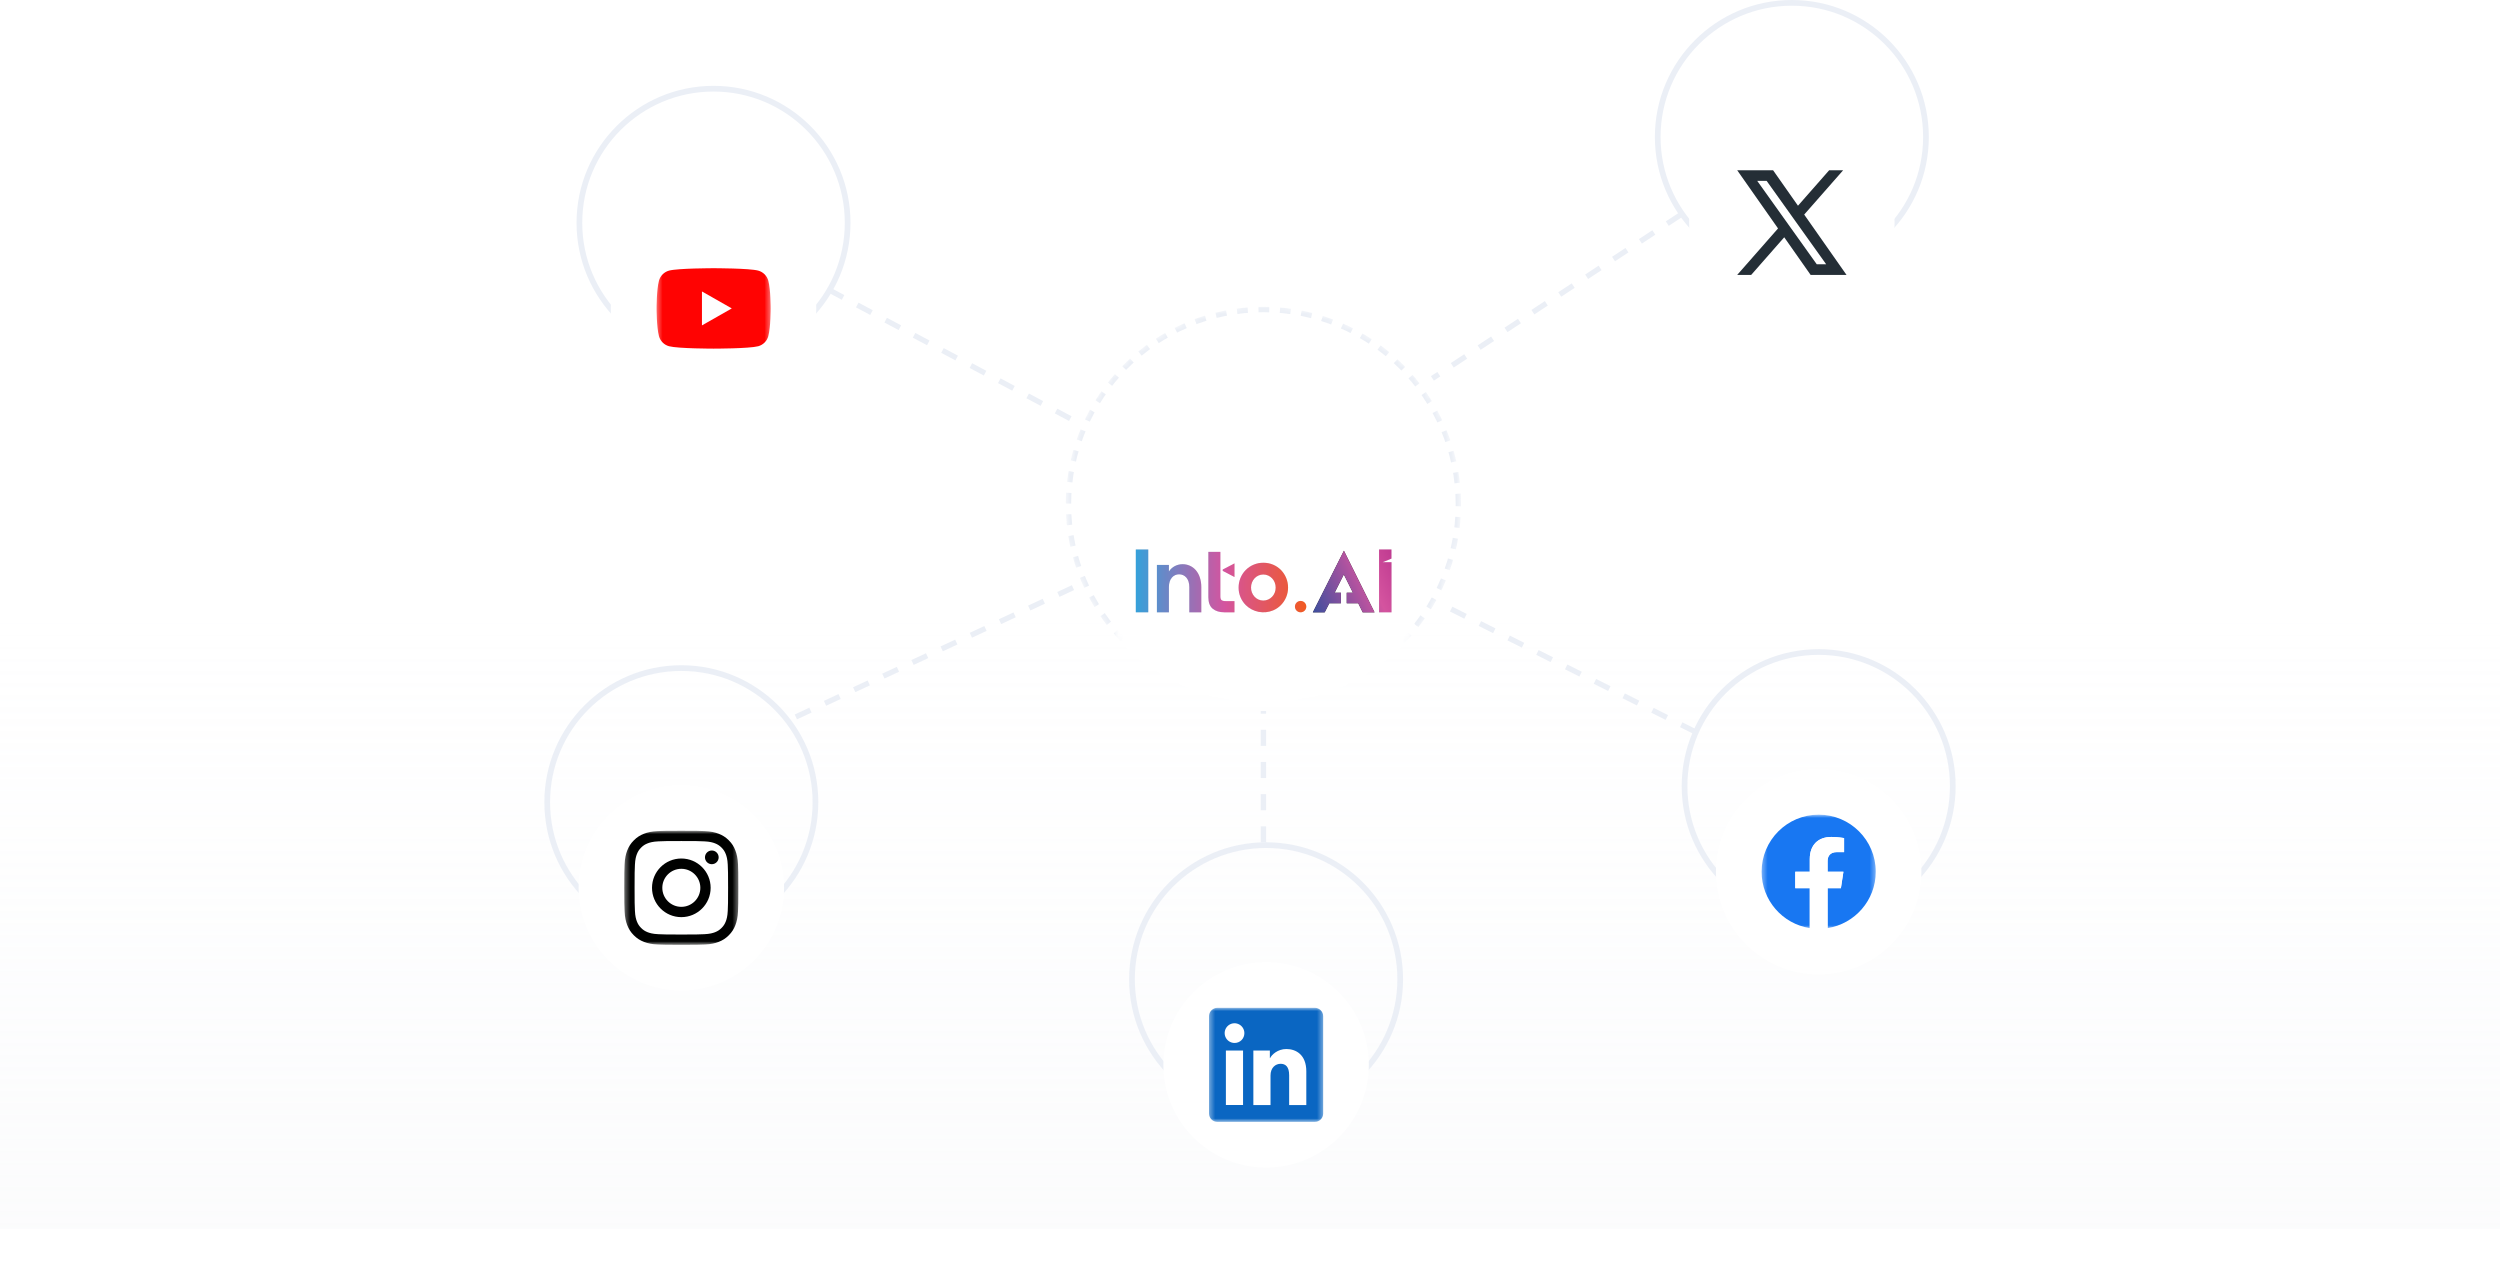 <svg width="466" height="238" viewBox="0 0 466 238" fill="none" xmlns="http://www.w3.org/2000/svg">
<rect opacity="0.2" y="89.032" width="466" height="140" fill="url(#paint0_linear_3543_78553)"/>
<path d="M316.059 136.439L268.501 112.532" stroke="#EBEFF6" stroke-dasharray="3 3"/>
<path d="M313.285 40.032L267 70.532" stroke="#EBEFF6" stroke-dasharray="3 3"/>
<path d="M200 109.532L146.5 134.495" stroke="#EBEFF6" stroke-dasharray="3 3"/>
<path d="M158 41.532C158 27.725 146.807 16.532 133 16.532C119.193 16.532 108 27.725 108 41.532C108 55.339 119.193 66.532 133 66.532C146.807 66.532 158 55.339 158 41.532Z" stroke="#EBEFF6" stroke-width="1.064"/>
<g filter="url(#filter0_dii_3543_78553)">
<path d="M152.149 41.532C152.149 30.956 143.576 22.383 133 22.383C122.425 22.383 113.852 30.956 113.852 41.532C113.852 52.108 122.425 60.681 133 60.681C143.576 60.681 152.149 52.108 152.149 41.532Z" fill="white"/>
<mask id="mask0_3543_78553" style="mask-type:luminance" maskUnits="userSpaceOnUse" x="122" y="30" width="22" height="23">
<path d="M143.64 30.894H122.363V52.17H143.64V30.894Z" fill="white"/>
</mask>
<g mask="url(#mask0_3543_78553)">
<path d="M143.215 36.378C143.095 35.925 142.857 35.512 142.526 35.18C142.197 34.848 141.785 34.607 141.333 34.484C139.67 34.037 133.021 34.037 133.021 34.037C133.021 34.037 126.372 34.037 124.708 34.484C124.256 34.607 123.845 34.848 123.515 35.18C123.185 35.512 122.948 35.925 122.828 36.378C122.383 38.048 122.383 41.532 122.383 41.532C122.383 41.532 122.383 45.016 122.828 46.687C122.948 47.139 123.185 47.553 123.515 47.885C123.845 48.217 124.256 48.457 124.708 48.58C126.372 49.028 133.021 49.028 133.021 49.028C133.021 49.028 139.67 49.028 141.333 48.58C141.785 48.457 142.197 48.217 142.526 47.885C142.857 47.553 143.095 47.139 143.215 46.687C143.659 45.016 143.659 41.532 143.659 41.532C143.659 41.532 143.659 38.048 143.215 36.378Z" fill="#FF0302"/>
<path d="M130.844 44.696V38.369L136.405 41.532L130.844 44.696Z" fill="#FEFEFE"/>
</g>
</g>
<path d="M359 25.532C359 11.725 347.807 0.532 334 0.532C320.193 0.532 309 11.725 309 25.532C309 39.339 320.193 50.532 334 50.532C347.807 50.532 359 39.339 359 25.532Z" stroke="#EBEFF6" stroke-width="1.064"/>
<g filter="url(#filter1_dii_3543_78553)">
<path d="M353.149 25.532C353.149 14.956 344.576 6.383 334 6.383C323.425 6.383 314.852 14.956 314.852 25.532C314.852 36.108 323.425 44.681 334 44.681C344.576 44.681 353.149 36.108 353.149 25.532Z" fill="white"/>
<path fill-rule="evenodd" clip-rule="evenodd" d="M337.5 35.284L332.58 28.271L326.422 35.284H323.816L331.425 26.623L323.816 15.781H330.506L335.143 22.389L340.953 15.781H343.558L336.303 24.039L344.19 35.284H337.5ZM340.402 33.307H338.647L327.547 17.757H329.302L333.747 23.984L334.516 25.064L340.402 33.307Z" fill="#242E36"/>
</g>
<path d="M364 146.532C364 132.725 352.807 121.532 339 121.532C325.193 121.532 314 132.725 314 146.532C314 160.339 325.193 171.532 339 171.532C352.807 171.532 364 160.339 364 146.532Z" stroke="#EBEFF6" stroke-width="1.064"/>
<g filter="url(#filter2_dii_3543_78553)">
<path d="M358.149 146.532C358.149 135.956 349.576 127.383 339 127.383C328.425 127.383 319.852 135.956 319.852 146.532C319.852 157.108 328.425 165.681 339 165.681C349.576 165.681 358.149 157.108 358.149 146.532Z" fill="white"/>
<mask id="mask1_3543_78553" style="mask-type:luminance" maskUnits="userSpaceOnUse" x="328" y="135" width="22" height="23">
<path d="M349.64 135.894H328.363V157.17H349.64V135.894Z" fill="white"/>
</mask>
<g mask="url(#mask1_3543_78553)">
<path d="M349.64 146.532C349.64 140.657 344.877 135.894 339.002 135.894C333.126 135.894 328.363 140.657 328.363 146.532C328.363 151.842 332.254 156.244 337.34 157.041V149.607H334.638V146.532H337.34V144.188C337.34 141.522 338.927 140.05 341.358 140.05C342.521 140.05 343.739 140.257 343.739 140.257V142.875H342.397C341.076 142.875 340.663 143.696 340.663 144.537V146.532H343.614L343.143 149.607H340.663V157.041C345.749 156.244 349.64 151.842 349.64 146.532Z" fill="#1877F2"/>
<path d="M343.142 149.607L343.613 146.532H340.662V144.537C340.662 143.697 341.075 142.875 342.396 142.875H343.738V140.257C343.738 140.257 342.521 140.05 341.357 140.05C338.926 140.05 337.339 141.522 337.339 144.188V146.532H334.637V149.607H337.339V157.041C338.44 157.214 339.561 157.214 340.662 157.041V149.607H343.142Z" fill="white"/>
</g>
</g>
<path d="M261 182.532C261 168.725 249.807 157.532 236 157.532C222.193 157.532 211 168.725 211 182.532C211 196.339 222.193 207.532 236 207.532C249.807 207.532 261 196.339 261 182.532Z" stroke="#EBEFF6" stroke-width="1.064"/>
<g filter="url(#filter3_dii_3543_78553)">
<path d="M255.149 182.532C255.149 171.956 246.576 163.383 236 163.383C225.425 163.383 216.852 171.956 216.852 182.532C216.852 193.108 225.425 201.681 236 201.681C246.576 201.681 255.149 193.108 255.149 182.532Z" fill="white"/>
<mask id="mask2_3543_78553" style="mask-type:luminance" maskUnits="userSpaceOnUse" x="225" y="171" width="22" height="23">
<path d="M246.64 171.894H225.363V193.17H246.64V171.894Z" fill="white"/>
</mask>
<g mask="url(#mask2_3543_78553)">
<path d="M245.07 171.894H226.934C226.518 171.894 226.118 172.06 225.823 172.354C225.529 172.649 225.363 173.048 225.363 173.465V191.6C225.363 192.017 225.529 192.416 225.823 192.711C226.118 193.005 226.518 193.17 226.934 193.17H245.07C245.486 193.17 245.886 193.005 246.18 192.711C246.474 192.416 246.64 192.017 246.64 191.6V173.465C246.64 173.048 246.474 172.649 246.18 172.354C245.886 172.06 245.486 171.894 245.07 171.894ZM231.705 190.019H228.506V179.857H231.705V190.019ZM230.104 178.45C229.74 178.448 229.387 178.338 229.086 178.135C228.785 177.932 228.552 177.645 228.413 177.308C228.276 176.972 228.242 176.604 228.313 176.248C228.386 175.892 228.562 175.566 228.819 175.311C229.076 175.054 229.404 174.881 229.76 174.811C230.116 174.741 230.485 174.779 230.82 174.918C231.155 175.057 231.441 175.294 231.642 175.595C231.843 175.897 231.951 176.252 231.951 176.615C231.954 176.857 231.908 177.099 231.816 177.323C231.725 177.549 231.589 177.753 231.416 177.924C231.244 178.096 231.039 178.23 230.813 178.32C230.588 178.411 230.346 178.455 230.104 178.45ZM243.495 190.028H240.298V184.477C240.298 182.839 239.603 182.334 238.704 182.334C237.756 182.334 236.825 183.049 236.825 184.518V190.028H233.626V179.865H236.702V181.273H236.743C237.053 180.649 238.133 179.58 239.785 179.58C241.569 179.58 243.497 180.639 243.497 183.742L243.495 190.028Z" fill="#0A66C2"/>
</g>
</g>
<g filter="url(#filter4_f_3543_78553)">
<mask id="mask3_3543_78553" style="mask-type:luminance" maskUnits="userSpaceOnUse" x="207" y="32" width="57" height="57">
<path d="M263.5 60.703C263.5 45.239 250.964 32.703 235.5 32.703C220.036 32.703 207.5 45.239 207.5 60.703C207.5 76.167 220.036 88.703 235.5 88.703C250.964 88.703 263.5 76.167 263.5 60.703Z" fill="white"/>
</mask>
<g mask="url(#mask3_3543_78553)">
<path d="M263 60.703C263 45.515 250.688 33.203 235.5 33.203C220.312 33.203 208 45.515 208 60.703C208 75.891 220.312 88.203 235.5 88.203C250.688 88.203 263 75.891 263 60.703Z" stroke="white" stroke-dasharray="2 2"/>
</g>
<path d="M263.5 60.703C263.5 45.239 250.964 32.703 235.5 32.703C220.036 32.703 207.5 45.239 207.5 60.703C207.5 76.167 220.036 88.703 235.5 88.703C250.964 88.703 263.5 76.167 263.5 60.703Z" stroke="url(#paint1_radial_3543_78553)" stroke-width="3" stroke-dasharray="2 2"/>
</g>
<g opacity="0.2" filter="url(#filter5_f_3543_78553)">
<mask id="mask4_3543_78553" style="mask-type:luminance" maskUnits="userSpaceOnUse" x="207" y="32" width="57" height="57">
<path d="M263.5 60.703C263.5 45.239 250.964 32.703 235.5 32.703C220.036 32.703 207.5 45.239 207.5 60.703C207.5 76.167 220.036 88.703 235.5 88.703C250.964 88.703 263.5 76.167 263.5 60.703Z" fill="white"/>
</mask>
<g mask="url(#mask4_3543_78553)">
<path d="M263 60.703C263 45.515 250.688 33.203 235.5 33.203C220.312 33.203 208 45.515 208 60.703C208 75.891 220.312 88.203 235.5 88.203C250.688 88.203 263 75.891 263 60.703Z" stroke="white" stroke-dasharray="2 2"/>
</g>
<path d="M263.5 60.703C263.5 45.239 250.964 32.703 235.5 32.703C220.036 32.703 207.5 45.239 207.5 60.703C207.5 76.167 220.036 88.703 235.5 88.703C250.964 88.703 263.5 76.167 263.5 60.703Z" stroke="url(#paint2_radial_3543_78553)" stroke-width="4" stroke-dasharray="1 1"/>
</g>
<path d="M235.5 157.031V132.532" stroke="#EBEFF6" stroke-dasharray="3 3"/>
<path d="M199.5 78.032L154.5 54.032" stroke="#EBEFF6" stroke-dasharray="3 3"/>
<mask id="mask5_3543_78553" style="mask-type:luminance" maskUnits="userSpaceOnUse" x="198" y="57" width="75" height="75">
<path d="M272.5 94.032C272.5 73.597 255.935 57.032 235.5 57.032C215.065 57.032 198.5 73.597 198.5 94.032C198.5 114.466 215.065 131.032 235.5 131.032C255.935 131.032 272.5 114.466 272.5 94.032Z" fill="white"/>
</mask>
<g mask="url(#mask5_3543_78553)">
<path d="M271.839 94.032C271.839 73.962 255.569 57.693 235.499 57.693C215.43 57.693 199.16 73.962 199.16 94.032C199.16 114.102 215.43 130.371 235.499 130.371C255.569 130.371 271.839 114.102 271.839 94.032Z" stroke="#EBEFF6" stroke-dasharray="2 2"/>
<g filter="url(#filter6_dii_3543_78553)">
<mask id="mask6_3543_78553" style="mask-type:luminance" maskUnits="userSpaceOnUse" x="206" y="64" width="59" height="60">
<path d="M264.573 94.032C264.573 77.976 251.557 64.96 235.501 64.96C219.445 64.96 206.43 77.976 206.43 94.032C206.43 110.088 219.445 123.103 235.501 123.103C251.557 123.103 264.573 110.088 264.573 94.032Z" fill="white"/>
</mask>
<g mask="url(#mask6_3543_78553)">
<path d="M264.573 94.032C264.573 77.976 251.557 64.96 235.501 64.96C219.445 64.96 206.43 77.976 206.43 94.032C206.43 110.088 219.445 123.103 235.501 123.103C251.557 123.103 264.573 110.088 264.573 94.032Z" fill="white"/>
<path d="M214.036 87.425H211.715V99.134H214.036V87.425Z" fill="#E6E7E8"/>
<path d="M222.866 91.243C222.558 90.898 222.179 90.622 221.755 90.436C221.341 90.256 220.894 90.165 220.443 90.166C219.943 90.165 219.45 90.282 219.005 90.509C218.551 90.743 218.166 91.091 217.886 91.519V90.301H215.648V99.134H217.886V94.44C217.879 94.084 217.93 93.729 218.037 93.389C218.125 93.117 218.266 92.865 218.452 92.649C218.619 92.457 218.825 92.305 219.057 92.202C219.289 92.102 219.538 92.051 219.789 92.051C220.041 92.051 220.29 92.102 220.522 92.202C220.753 92.305 220.96 92.458 221.127 92.649C221.311 92.866 221.45 93.118 221.536 93.389C221.643 93.729 221.694 94.084 221.687 94.44V99.134H223.925V94.507C223.937 93.859 223.84 93.214 223.638 92.598C223.474 92.099 223.212 91.639 222.866 91.243Z" fill="#E6E7E8"/>
<path d="M227.694 96.863C227.55 96.739 227.477 96.498 227.477 96.14V87.862H225.238V96.308C225.238 97.298 225.507 98.015 226.046 98.461C226.584 98.906 227.302 99.131 228.199 99.134H230.105V97.048H228.505C228.111 97.048 227.841 96.986 227.694 96.863Z" fill="#E6E7E8"/>
<path d="M227.918 91.412L230.106 92.556V90.016L227.918 91.159V91.412Z" fill="#E6E7E8"/>
<path d="M238.773 91.252C238.359 90.828 237.864 90.491 237.318 90.26C236.74 90.015 236.118 89.892 235.49 89.898C234.88 89.893 234.274 90.01 233.71 90.242C233.145 90.475 232.633 90.818 232.204 91.252C231.346 92.124 230.868 93.301 230.875 94.525C230.87 95.139 230.99 95.749 231.228 96.316C231.457 96.861 231.789 97.358 232.204 97.78C232.864 98.431 233.701 98.872 234.611 99.048C235.521 99.224 236.463 99.128 237.318 98.772C237.864 98.541 238.359 98.204 238.773 97.78C239.184 97.357 239.512 96.86 239.741 96.316C239.979 95.749 240.099 95.139 240.094 94.525C240.098 93.907 239.978 93.295 239.741 92.724C239.514 92.177 239.186 91.677 238.773 91.252ZM237.613 95.467C237.5 95.751 237.334 96.01 237.125 96.232C236.915 96.452 236.665 96.629 236.388 96.753C236.102 96.881 235.793 96.946 235.48 96.946C235.167 96.946 234.858 96.881 234.572 96.753C234.298 96.63 234.053 96.453 233.849 96.232C233.422 95.766 233.187 95.156 233.192 94.525C233.19 94.199 233.25 93.877 233.369 93.574C233.48 93.288 233.642 93.026 233.849 92.8C234.053 92.579 234.298 92.402 234.572 92.279C234.857 92.151 235.167 92.085 235.48 92.085C235.793 92.085 236.102 92.151 236.388 92.279C236.663 92.404 236.912 92.581 237.12 92.8C237.331 93.024 237.496 93.287 237.608 93.574C237.727 93.877 237.787 94.199 237.785 94.525C237.789 94.847 237.73 95.167 237.613 95.467Z" fill="#E6E7E8"/>
<path d="M242.435 99.134C243.021 99.134 243.495 98.659 243.495 98.074C243.495 97.488 243.021 97.013 242.435 97.013C241.85 97.013 241.375 97.488 241.375 98.074C241.375 98.659 241.85 99.134 242.435 99.134Z" fill="#E6E7E8"/>
<path d="M214.036 87.425H211.715V99.134H214.036V87.425Z" fill="url(#paint3_linear_3543_78553)"/>
<path d="M222.866 91.243C222.558 90.898 222.179 90.622 221.755 90.436C221.341 90.256 220.894 90.165 220.443 90.166C219.943 90.165 219.45 90.282 219.005 90.509C218.551 90.743 218.166 91.091 217.886 91.519V90.301H215.648V99.134H217.886V94.44C217.879 94.084 217.93 93.729 218.037 93.389C218.125 93.117 218.266 92.865 218.452 92.649C218.619 92.457 218.825 92.305 219.057 92.202C219.289 92.102 219.538 92.051 219.789 92.051C220.041 92.051 220.29 92.102 220.522 92.202C220.753 92.305 220.96 92.458 221.127 92.649C221.311 92.866 221.45 93.118 221.536 93.389C221.643 93.729 221.694 94.084 221.687 94.44V99.134H223.925V94.507C223.937 93.859 223.84 93.214 223.638 92.598C223.474 92.099 223.212 91.639 222.866 91.243Z" fill="url(#paint4_linear_3543_78553)"/>
<path d="M227.694 96.863C227.55 96.739 227.477 96.498 227.477 96.14V87.862H225.238V96.308C225.238 97.298 225.507 98.015 226.046 98.461C226.584 98.906 227.302 99.131 228.199 99.134H230.105V97.048H228.505C228.111 97.048 227.841 96.986 227.694 96.863Z" fill="url(#paint5_linear_3543_78553)"/>
<path d="M227.918 91.412L230.106 92.556V90.016L227.918 91.159V91.412Z" fill="url(#paint6_linear_3543_78553)"/>
<path d="M238.773 91.252C238.359 90.828 237.864 90.491 237.318 90.26C236.74 90.015 236.118 89.892 235.49 89.898C234.88 89.893 234.274 90.01 233.71 90.242C233.145 90.475 232.633 90.818 232.204 91.252C231.346 92.124 230.868 93.301 230.875 94.525C230.87 95.139 230.99 95.749 231.228 96.316C231.457 96.861 231.789 97.358 232.204 97.78C232.864 98.431 233.701 98.872 234.611 99.048C235.521 99.224 236.463 99.128 237.318 98.772C237.864 98.541 238.359 98.204 238.773 97.78C239.184 97.357 239.512 96.86 239.741 96.316C239.979 95.749 240.099 95.139 240.094 94.525C240.098 93.907 239.978 93.295 239.741 92.724C239.514 92.177 239.186 91.677 238.773 91.252ZM237.613 95.467C237.5 95.751 237.334 96.01 237.125 96.232C236.915 96.452 236.665 96.629 236.388 96.753C236.102 96.881 235.793 96.946 235.48 96.946C235.167 96.946 234.858 96.881 234.572 96.753C234.298 96.63 234.053 96.453 233.849 96.232C233.422 95.766 233.187 95.156 233.192 94.525C233.19 94.199 233.25 93.877 233.369 93.574C233.48 93.288 233.642 93.026 233.849 92.8C234.053 92.579 234.298 92.402 234.572 92.279C234.857 92.151 235.167 92.085 235.48 92.085C235.793 92.085 236.102 92.151 236.388 92.279C236.663 92.404 236.912 92.581 237.12 92.8C237.331 93.024 237.496 93.287 237.608 93.574C237.727 93.877 237.787 94.199 237.785 94.525C237.789 94.847 237.73 95.167 237.613 95.467Z" fill="url(#paint7_linear_3543_78553)"/>
<path d="M242.435 99.134C243.021 99.134 243.495 98.659 243.495 98.074C243.495 97.488 243.021 97.013 242.435 97.013C241.85 97.013 241.375 97.488 241.375 98.074C241.375 98.659 241.85 99.134 242.435 99.134Z" fill="url(#paint8_linear_3543_78553)"/>
<path d="M257.716 89.796L259.367 89.123V87.425H257.055V99.134H259.376V89.796H257.716Z" fill="#E6E7E8"/>
<path d="M250.506 87.66L244.719 99.134H246.922L247.78 97.451H249.947V95.483H248.773L250.489 92.067L252.189 95.483H251.033V97.451H253.181L254.005 99.134H256.21L250.506 87.66Z" fill="#231F20"/>
<path d="M257.716 89.796L259.367 89.123V87.425H257.055V99.134H259.376V89.796H257.716Z" fill="url(#paint9_linear_3543_78553)"/>
<path d="M250.506 87.66L244.719 99.134H246.922L247.78 97.451H249.947V95.483H248.773L250.489 92.067L252.189 95.483H251.033V97.451H253.181L254.005 99.134H256.21L250.506 87.66Z" fill="url(#paint10_linear_3543_78553)"/>
</g>
</g>
</g>
<path d="M263 60.703C263 45.515 250.688 33.203 235.5 33.203C220.312 33.203 208 45.515 208 60.703C208 75.891 220.312 88.203 235.5 88.203C250.688 88.203 263 75.891 263 60.703Z" stroke="url(#paint11_radial_3543_78553)" stroke-dasharray="2 2"/>
<path d="M152 149.532C152 135.725 140.807 124.532 127 124.532C113.193 124.532 102 135.725 102 149.532C102 163.339 113.193 174.532 127 174.532C140.807 174.532 152 163.339 152 149.532Z" stroke="#EBEFF6" stroke-width="1.064"/>
<g filter="url(#filter7_dii_3543_78553)">
<path d="M146.149 149.532C146.149 138.956 137.576 130.383 127 130.383C116.425 130.383 107.852 138.956 107.852 149.532C107.852 160.108 116.425 168.681 127 168.681C137.576 168.681 146.149 160.108 146.149 149.532Z" fill="white"/>
<mask id="mask7_3543_78553" style="mask-type:luminance" maskUnits="userSpaceOnUse" x="116" y="138" width="22" height="23">
<path d="M137.64 138.894H116.363V160.17H137.64V138.894Z" fill="white"/>
</mask>
<g mask="url(#mask7_3543_78553)">
<path d="M127.002 140.81C129.844 140.81 130.181 140.822 131.298 140.872C132.337 140.918 132.898 141.092 133.272 141.238C133.767 141.429 134.124 141.662 134.494 142.032C134.868 142.405 135.097 142.758 135.288 143.253C135.433 143.628 135.608 144.192 135.653 145.228C135.703 146.349 135.716 146.686 135.716 149.524C135.716 152.366 135.703 152.703 135.653 153.821C135.608 154.86 135.433 155.421 135.288 155.795C135.097 156.289 134.864 156.647 134.494 157.017C134.12 157.39 133.767 157.619 133.272 157.811C132.898 157.955 132.333 158.13 131.298 158.175C130.176 158.225 129.84 158.238 127.002 158.238C124.159 158.238 123.823 158.225 122.705 158.175C121.666 158.13 121.105 157.955 120.731 157.811C120.236 157.619 119.879 157.386 119.509 157.017C119.135 156.642 118.906 156.289 118.715 155.795C118.57 155.421 118.395 154.855 118.35 153.821C118.3 152.699 118.287 152.363 118.287 149.524C118.287 146.682 118.3 146.345 118.35 145.228C118.395 144.188 118.57 143.628 118.715 143.253C118.906 142.758 119.139 142.401 119.509 142.032C119.883 141.657 120.236 141.429 120.731 141.238C121.105 141.092 121.67 140.918 122.705 140.872C123.823 140.822 124.159 140.81 127.002 140.81ZM127.002 138.894C124.113 138.894 123.752 138.906 122.617 138.956C121.487 139.006 120.71 139.189 120.037 139.451C119.335 139.725 118.74 140.086 118.15 140.681C117.556 141.271 117.194 141.865 116.92 142.564C116.658 143.24 116.476 144.014 116.426 145.144C116.376 146.283 116.363 146.645 116.363 149.532C116.363 152.42 116.376 152.782 116.426 153.916C116.476 155.047 116.658 155.823 116.92 156.497C117.194 157.199 117.556 157.794 118.15 158.384C118.74 158.973 119.335 159.339 120.033 159.61C120.71 159.871 121.483 160.054 122.613 160.104C123.748 160.154 124.109 160.166 126.997 160.166C129.886 160.166 130.247 160.154 131.382 160.104C132.512 160.054 133.289 159.871 133.962 159.61C134.66 159.339 135.255 158.973 135.845 158.384C136.435 157.794 136.8 157.199 137.071 156.501C137.332 155.823 137.515 155.051 137.565 153.92C137.615 152.786 137.627 152.424 137.627 149.536C137.627 146.648 137.615 146.287 137.565 145.152C137.515 144.022 137.332 143.245 137.071 142.571C136.809 141.865 136.447 141.271 135.853 140.681C135.263 140.09 134.669 139.725 133.971 139.455C133.293 139.194 132.52 139.011 131.39 138.961C130.251 138.906 129.89 138.894 127.002 138.894Z" fill="#000100"/>
<path d="M127 144.068C123.983 144.068 121.535 146.515 121.535 149.532C121.535 152.549 123.983 154.997 127 154.997C130.017 154.997 132.464 152.549 132.464 149.532C132.464 146.515 130.017 144.068 127 144.068ZM127 153.077C125.043 153.077 123.455 151.489 123.455 149.532C123.455 147.575 125.043 145.987 127 145.987C128.957 145.987 130.544 147.575 130.544 149.532C130.544 151.489 128.957 153.077 127 153.077Z" fill="#000100"/>
<path d="M133.958 143.852C133.958 144.558 133.384 145.128 132.682 145.128C131.976 145.128 131.406 144.554 131.406 143.852C131.406 143.145 131.98 142.575 132.682 142.575C133.384 142.575 133.958 143.149 133.958 143.852Z" fill="#000100"/>
</g>
</g>
<defs>
<filter id="filter0_dii_3543_78553" x="92.575" y="16" width="80.85" height="80.851" filterUnits="userSpaceOnUse" color-interpolation-filters="sRGB">
<feFlood flood-opacity="0" result="BackgroundImageFix"/>
<feColorMatrix in="SourceAlpha" type="matrix" values="0 0 0 0 0 0 0 0 0 0 0 0 0 0 0 0 0 0 127 0" result="hardAlpha"/>
<feOffset dy="14.894"/>
<feGaussianBlur stdDeviation="10.638"/>
<feComposite in2="hardAlpha" operator="out"/>
<feColorMatrix type="matrix" values="0 0 0 0 0.089 0 0 0 0 0.122 0 0 0 0 0.24 0 0 0 0.11 0"/>
<feBlend mode="normal" in2="BackgroundImageFix" result="effect1_dropShadow_3543_78553"/>
<feBlend mode="normal" in="SourceGraphic" in2="effect1_dropShadow_3543_78553" result="shape"/>
<feColorMatrix in="SourceAlpha" type="matrix" values="0 0 0 0 0 0 0 0 0 0 0 0 0 0 0 0 0 0 127 0" result="hardAlpha"/>
<feOffset/>
<feGaussianBlur stdDeviation="2.128"/>
<feComposite in2="hardAlpha" operator="arithmetic" k2="-1" k3="1"/>
<feColorMatrix type="matrix" values="0 0 0 0 0.07 0 0 0 0 0.216 0 0 0 0 0.41 0 0 0 0.02 0"/>
<feBlend mode="normal" in2="shape" result="effect2_innerShadow_3543_78553"/>
<feColorMatrix in="SourceAlpha" type="matrix" values="0 0 0 0 0 0 0 0 0 0 0 0 0 0 0 0 0 0 127 0" result="hardAlpha"/>
<feOffset dy="1.064"/>
<feGaussianBlur stdDeviation="1.064"/>
<feComposite in2="hardAlpha" operator="arithmetic" k2="-1" k3="1"/>
<feColorMatrix type="matrix" values="0 0 0 0 0.643 0 0 0 0 0.673 0 0 0 0 0.725 0 0 0 0.24 0"/>
<feBlend mode="normal" in2="effect2_innerShadow_3543_78553" result="effect3_innerShadow_3543_78553"/>
</filter>
<filter id="filter1_dii_3543_78553" x="293.575" y="-4.48227e-05" width="80.85" height="80.851" filterUnits="userSpaceOnUse" color-interpolation-filters="sRGB">
<feFlood flood-opacity="0" result="BackgroundImageFix"/>
<feColorMatrix in="SourceAlpha" type="matrix" values="0 0 0 0 0 0 0 0 0 0 0 0 0 0 0 0 0 0 127 0" result="hardAlpha"/>
<feOffset dy="14.894"/>
<feGaussianBlur stdDeviation="10.638"/>
<feComposite in2="hardAlpha" operator="out"/>
<feColorMatrix type="matrix" values="0 0 0 0 0.089 0 0 0 0 0.122 0 0 0 0 0.24 0 0 0 0.11 0"/>
<feBlend mode="normal" in2="BackgroundImageFix" result="effect1_dropShadow_3543_78553"/>
<feBlend mode="normal" in="SourceGraphic" in2="effect1_dropShadow_3543_78553" result="shape"/>
<feColorMatrix in="SourceAlpha" type="matrix" values="0 0 0 0 0 0 0 0 0 0 0 0 0 0 0 0 0 0 127 0" result="hardAlpha"/>
<feOffset/>
<feGaussianBlur stdDeviation="2.128"/>
<feComposite in2="hardAlpha" operator="arithmetic" k2="-1" k3="1"/>
<feColorMatrix type="matrix" values="0 0 0 0 0.07 0 0 0 0 0.216 0 0 0 0 0.41 0 0 0 0.02 0"/>
<feBlend mode="normal" in2="shape" result="effect2_innerShadow_3543_78553"/>
<feColorMatrix in="SourceAlpha" type="matrix" values="0 0 0 0 0 0 0 0 0 0 0 0 0 0 0 0 0 0 127 0" result="hardAlpha"/>
<feOffset dy="1.064"/>
<feGaussianBlur stdDeviation="1.064"/>
<feComposite in2="hardAlpha" operator="arithmetic" k2="-1" k3="1"/>
<feColorMatrix type="matrix" values="0 0 0 0 0.643 0 0 0 0 0.673 0 0 0 0 0.725 0 0 0 0.24 0"/>
<feBlend mode="normal" in2="effect2_innerShadow_3543_78553" result="effect3_innerShadow_3543_78553"/>
</filter>
<filter id="filter2_dii_3543_78553" x="298.575" y="121" width="80.85" height="80.851" filterUnits="userSpaceOnUse" color-interpolation-filters="sRGB">
<feFlood flood-opacity="0" result="BackgroundImageFix"/>
<feColorMatrix in="SourceAlpha" type="matrix" values="0 0 0 0 0 0 0 0 0 0 0 0 0 0 0 0 0 0 127 0" result="hardAlpha"/>
<feOffset dy="14.894"/>
<feGaussianBlur stdDeviation="10.638"/>
<feComposite in2="hardAlpha" operator="out"/>
<feColorMatrix type="matrix" values="0 0 0 0 0.089 0 0 0 0 0.122 0 0 0 0 0.24 0 0 0 0.11 0"/>
<feBlend mode="normal" in2="BackgroundImageFix" result="effect1_dropShadow_3543_78553"/>
<feBlend mode="normal" in="SourceGraphic" in2="effect1_dropShadow_3543_78553" result="shape"/>
<feColorMatrix in="SourceAlpha" type="matrix" values="0 0 0 0 0 0 0 0 0 0 0 0 0 0 0 0 0 0 127 0" result="hardAlpha"/>
<feOffset/>
<feGaussianBlur stdDeviation="2.128"/>
<feComposite in2="hardAlpha" operator="arithmetic" k2="-1" k3="1"/>
<feColorMatrix type="matrix" values="0 0 0 0 0.07 0 0 0 0 0.216 0 0 0 0 0.41 0 0 0 0.02 0"/>
<feBlend mode="normal" in2="shape" result="effect2_innerShadow_3543_78553"/>
<feColorMatrix in="SourceAlpha" type="matrix" values="0 0 0 0 0 0 0 0 0 0 0 0 0 0 0 0 0 0 127 0" result="hardAlpha"/>
<feOffset dy="1.064"/>
<feGaussianBlur stdDeviation="1.064"/>
<feComposite in2="hardAlpha" operator="arithmetic" k2="-1" k3="1"/>
<feColorMatrix type="matrix" values="0 0 0 0 0.643 0 0 0 0 0.673 0 0 0 0 0.725 0 0 0 0.24 0"/>
<feBlend mode="normal" in2="effect2_innerShadow_3543_78553" result="effect3_innerShadow_3543_78553"/>
</filter>
<filter id="filter3_dii_3543_78553" x="195.575" y="157" width="80.85" height="80.851" filterUnits="userSpaceOnUse" color-interpolation-filters="sRGB">
<feFlood flood-opacity="0" result="BackgroundImageFix"/>
<feColorMatrix in="SourceAlpha" type="matrix" values="0 0 0 0 0 0 0 0 0 0 0 0 0 0 0 0 0 0 127 0" result="hardAlpha"/>
<feOffset dy="14.894"/>
<feGaussianBlur stdDeviation="10.638"/>
<feComposite in2="hardAlpha" operator="out"/>
<feColorMatrix type="matrix" values="0 0 0 0 0.089 0 0 0 0 0.122 0 0 0 0 0.24 0 0 0 0.11 0"/>
<feBlend mode="normal" in2="BackgroundImageFix" result="effect1_dropShadow_3543_78553"/>
<feBlend mode="normal" in="SourceGraphic" in2="effect1_dropShadow_3543_78553" result="shape"/>
<feColorMatrix in="SourceAlpha" type="matrix" values="0 0 0 0 0 0 0 0 0 0 0 0 0 0 0 0 0 0 127 0" result="hardAlpha"/>
<feOffset/>
<feGaussianBlur stdDeviation="2.128"/>
<feComposite in2="hardAlpha" operator="arithmetic" k2="-1" k3="1"/>
<feColorMatrix type="matrix" values="0 0 0 0 0.07 0 0 0 0 0.216 0 0 0 0 0.41 0 0 0 0.02 0"/>
<feBlend mode="normal" in2="shape" result="effect2_innerShadow_3543_78553"/>
<feColorMatrix in="SourceAlpha" type="matrix" values="0 0 0 0 0 0 0 0 0 0 0 0 0 0 0 0 0 0 127 0" result="hardAlpha"/>
<feOffset dy="1.064"/>
<feGaussianBlur stdDeviation="1.064"/>
<feComposite in2="hardAlpha" operator="arithmetic" k2="-1" k3="1"/>
<feColorMatrix type="matrix" values="0 0 0 0 0.643 0 0 0 0 0.673 0 0 0 0 0.725 0 0 0 0.24 0"/>
<feBlend mode="normal" in2="effect2_innerShadow_3543_78553" result="effect3_innerShadow_3543_78553"/>
</filter>
<filter id="filter4_f_3543_78553" x="203" y="28.203" width="65" height="65" filterUnits="userSpaceOnUse" color-interpolation-filters="sRGB">
<feFlood flood-opacity="0" result="BackgroundImageFix"/>
<feBlend mode="normal" in="SourceGraphic" in2="BackgroundImageFix" result="shape"/>
<feGaussianBlur stdDeviation="1.5" result="effect1_foregroundBlur_3543_78553"/>
</filter>
<filter id="filter5_f_3543_78553" x="204.5" y="29.703" width="62" height="62" filterUnits="userSpaceOnUse" color-interpolation-filters="sRGB">
<feFlood flood-opacity="0" result="BackgroundImageFix"/>
<feBlend mode="normal" in="SourceGraphic" in2="BackgroundImageFix" result="shape"/>
<feGaussianBlur stdDeviation="0.5" result="effect1_foregroundBlur_3543_78553"/>
</filter>
<filter id="filter6_dii_3543_78553" x="186.43" y="58.96" width="98.144" height="98.143" filterUnits="userSpaceOnUse" color-interpolation-filters="sRGB">
<feFlood flood-opacity="0" result="BackgroundImageFix"/>
<feColorMatrix in="SourceAlpha" type="matrix" values="0 0 0 0 0 0 0 0 0 0 0 0 0 0 0 0 0 0 127 0" result="hardAlpha"/>
<feOffset dy="14"/>
<feGaussianBlur stdDeviation="10"/>
<feComposite in2="hardAlpha" operator="out"/>
<feColorMatrix type="matrix" values="0 0 0 0 0.089 0 0 0 0 0.122 0 0 0 0 0.24 0 0 0 0.11 0"/>
<feBlend mode="normal" in2="BackgroundImageFix" result="effect1_dropShadow_3543_78553"/>
<feBlend mode="normal" in="SourceGraphic" in2="effect1_dropShadow_3543_78553" result="shape"/>
<feColorMatrix in="SourceAlpha" type="matrix" values="0 0 0 0 0 0 0 0 0 0 0 0 0 0 0 0 0 0 127 0" result="hardAlpha"/>
<feOffset/>
<feGaussianBlur stdDeviation="2"/>
<feComposite in2="hardAlpha" operator="arithmetic" k2="-1" k3="1"/>
<feColorMatrix type="matrix" values="0 0 0 0 0.07 0 0 0 0 0.216 0 0 0 0 0.41 0 0 0 0.02 0"/>
<feBlend mode="normal" in2="shape" result="effect2_innerShadow_3543_78553"/>
<feColorMatrix in="SourceAlpha" type="matrix" values="0 0 0 0 0 0 0 0 0 0 0 0 0 0 0 0 0 0 127 0" result="hardAlpha"/>
<feOffset dy="1"/>
<feGaussianBlur stdDeviation="1"/>
<feComposite in2="hardAlpha" operator="arithmetic" k2="-1" k3="1"/>
<feColorMatrix type="matrix" values="0 0 0 0 0.643 0 0 0 0 0.673 0 0 0 0 0.725 0 0 0 0.24 0"/>
<feBlend mode="normal" in2="effect2_innerShadow_3543_78553" result="effect3_innerShadow_3543_78553"/>
</filter>
<filter id="filter7_dii_3543_78553" x="86.575" y="124" width="80.85" height="80.851" filterUnits="userSpaceOnUse" color-interpolation-filters="sRGB">
<feFlood flood-opacity="0" result="BackgroundImageFix"/>
<feColorMatrix in="SourceAlpha" type="matrix" values="0 0 0 0 0 0 0 0 0 0 0 0 0 0 0 0 0 0 127 0" result="hardAlpha"/>
<feOffset dy="14.894"/>
<feGaussianBlur stdDeviation="10.638"/>
<feComposite in2="hardAlpha" operator="out"/>
<feColorMatrix type="matrix" values="0 0 0 0 0.089 0 0 0 0 0.122 0 0 0 0 0.24 0 0 0 0.11 0"/>
<feBlend mode="normal" in2="BackgroundImageFix" result="effect1_dropShadow_3543_78553"/>
<feBlend mode="normal" in="SourceGraphic" in2="effect1_dropShadow_3543_78553" result="shape"/>
<feColorMatrix in="SourceAlpha" type="matrix" values="0 0 0 0 0 0 0 0 0 0 0 0 0 0 0 0 0 0 127 0" result="hardAlpha"/>
<feOffset/>
<feGaussianBlur stdDeviation="2.128"/>
<feComposite in2="hardAlpha" operator="arithmetic" k2="-1" k3="1"/>
<feColorMatrix type="matrix" values="0 0 0 0 0.07 0 0 0 0 0.216 0 0 0 0 0.41 0 0 0 0.02 0"/>
<feBlend mode="normal" in2="shape" result="effect2_innerShadow_3543_78553"/>
<feColorMatrix in="SourceAlpha" type="matrix" values="0 0 0 0 0 0 0 0 0 0 0 0 0 0 0 0 0 0 127 0" result="hardAlpha"/>
<feOffset dy="1.064"/>
<feGaussianBlur stdDeviation="1.064"/>
<feComposite in2="hardAlpha" operator="arithmetic" k2="-1" k3="1"/>
<feColorMatrix type="matrix" values="0 0 0 0 0.643 0 0 0 0 0.673 0 0 0 0 0.725 0 0 0 0.24 0"/>
<feBlend mode="normal" in2="effect2_innerShadow_3543_78553" result="effect3_innerShadow_3543_78553"/>
</filter>
<linearGradient id="paint0_linear_3543_78553" x1="232.375" y1="229.032" x2="232.375" y2="115.032" gradientUnits="userSpaceOnUse">
<stop stop-color="#EDEFF3"/>
<stop offset="1" stop-color="#EDEFF3" stop-opacity="0"/>
</linearGradient>
<radialGradient id="paint1_radial_3543_78553" cx="0" cy="0" r="1" gradientUnits="userSpaceOnUse" gradientTransform="translate(235.5 60.703) rotate(82.875) scale(28.218)">
<stop offset="0.009" stop-color="#1355FF"/>
<stop offset="0.018" stop-color="white" stop-opacity="0"/>
</radialGradient>
<radialGradient id="paint2_radial_3543_78553" cx="0" cy="0" r="1" gradientUnits="userSpaceOnUse" gradientTransform="translate(235.5 60.703) rotate(82.875) scale(28.218)">
<stop offset="0.009" stop-color="#59FCFF"/>
<stop offset="0.018" stop-color="white" stop-opacity="0"/>
</radialGradient>
<linearGradient id="paint3_linear_3543_78553" x1="211.715" y1="93.279" x2="243.495" y2="93.279" gradientUnits="userSpaceOnUse">
<stop stop-color="#35A1DA"/>
<stop offset="0.52" stop-color="#D4549F"/>
<stop offset="1" stop-color="#F15A22"/>
</linearGradient>
<linearGradient id="paint4_linear_3543_78553" x1="211.712" y1="93.279" x2="243.492" y2="93.279" gradientUnits="userSpaceOnUse">
<stop stop-color="#35A1DA"/>
<stop offset="0.52" stop-color="#D4549F"/>
<stop offset="1" stop-color="#F15A22"/>
</linearGradient>
<linearGradient id="paint5_linear_3543_78553" x1="211.713" y1="93.279" x2="243.493" y2="93.279" gradientUnits="userSpaceOnUse">
<stop stop-color="#35A1DA"/>
<stop offset="0.52" stop-color="#D4549F"/>
<stop offset="1" stop-color="#F15A22"/>
</linearGradient>
<linearGradient id="paint6_linear_3543_78553" x1="211.717" y1="93.279" x2="243.497" y2="93.279" gradientUnits="userSpaceOnUse">
<stop stop-color="#35A1DA"/>
<stop offset="0.52" stop-color="#D4549F"/>
<stop offset="1" stop-color="#F15A22"/>
</linearGradient>
<linearGradient id="paint7_linear_3543_78553" x1="211.713" y1="93.279" x2="243.494" y2="93.279" gradientUnits="userSpaceOnUse">
<stop stop-color="#35A1DA"/>
<stop offset="0.52" stop-color="#D4549F"/>
<stop offset="1" stop-color="#F15A22"/>
</linearGradient>
<linearGradient id="paint8_linear_3543_78553" x1="211.715" y1="93.279" x2="243.495" y2="93.279" gradientUnits="userSpaceOnUse">
<stop stop-color="#35A1DA"/>
<stop offset="0.52" stop-color="#D4549F"/>
<stop offset="1" stop-color="#F15A22"/>
</linearGradient>
<linearGradient id="paint9_linear_3543_78553" x1="244.084" y1="98.223" x2="261.792" y2="90.35" gradientUnits="userSpaceOnUse">
<stop stop-color="#3A4E9E"/>
<stop offset="0.65" stop-color="#D4549F"/>
<stop offset="1" stop-color="#BC368E"/>
</linearGradient>
<linearGradient id="paint10_linear_3543_78553" x1="244.086" y1="98.224" x2="261.794" y2="90.35" gradientUnits="userSpaceOnUse">
<stop stop-color="#3A4E9E"/>
<stop offset="0.65" stop-color="#D4549F"/>
<stop offset="1" stop-color="#BC368E"/>
</linearGradient>
<radialGradient id="paint11_radial_3543_78553" cx="0" cy="0" r="1" gradientUnits="userSpaceOnUse" gradientTransform="translate(235.5 60.703) rotate(82.875) scale(28.218)">
<stop offset="0.009" stop-color="#1355FF"/>
<stop offset="0.018" stop-color="white" stop-opacity="0"/>
</radialGradient>
</defs>
</svg>
